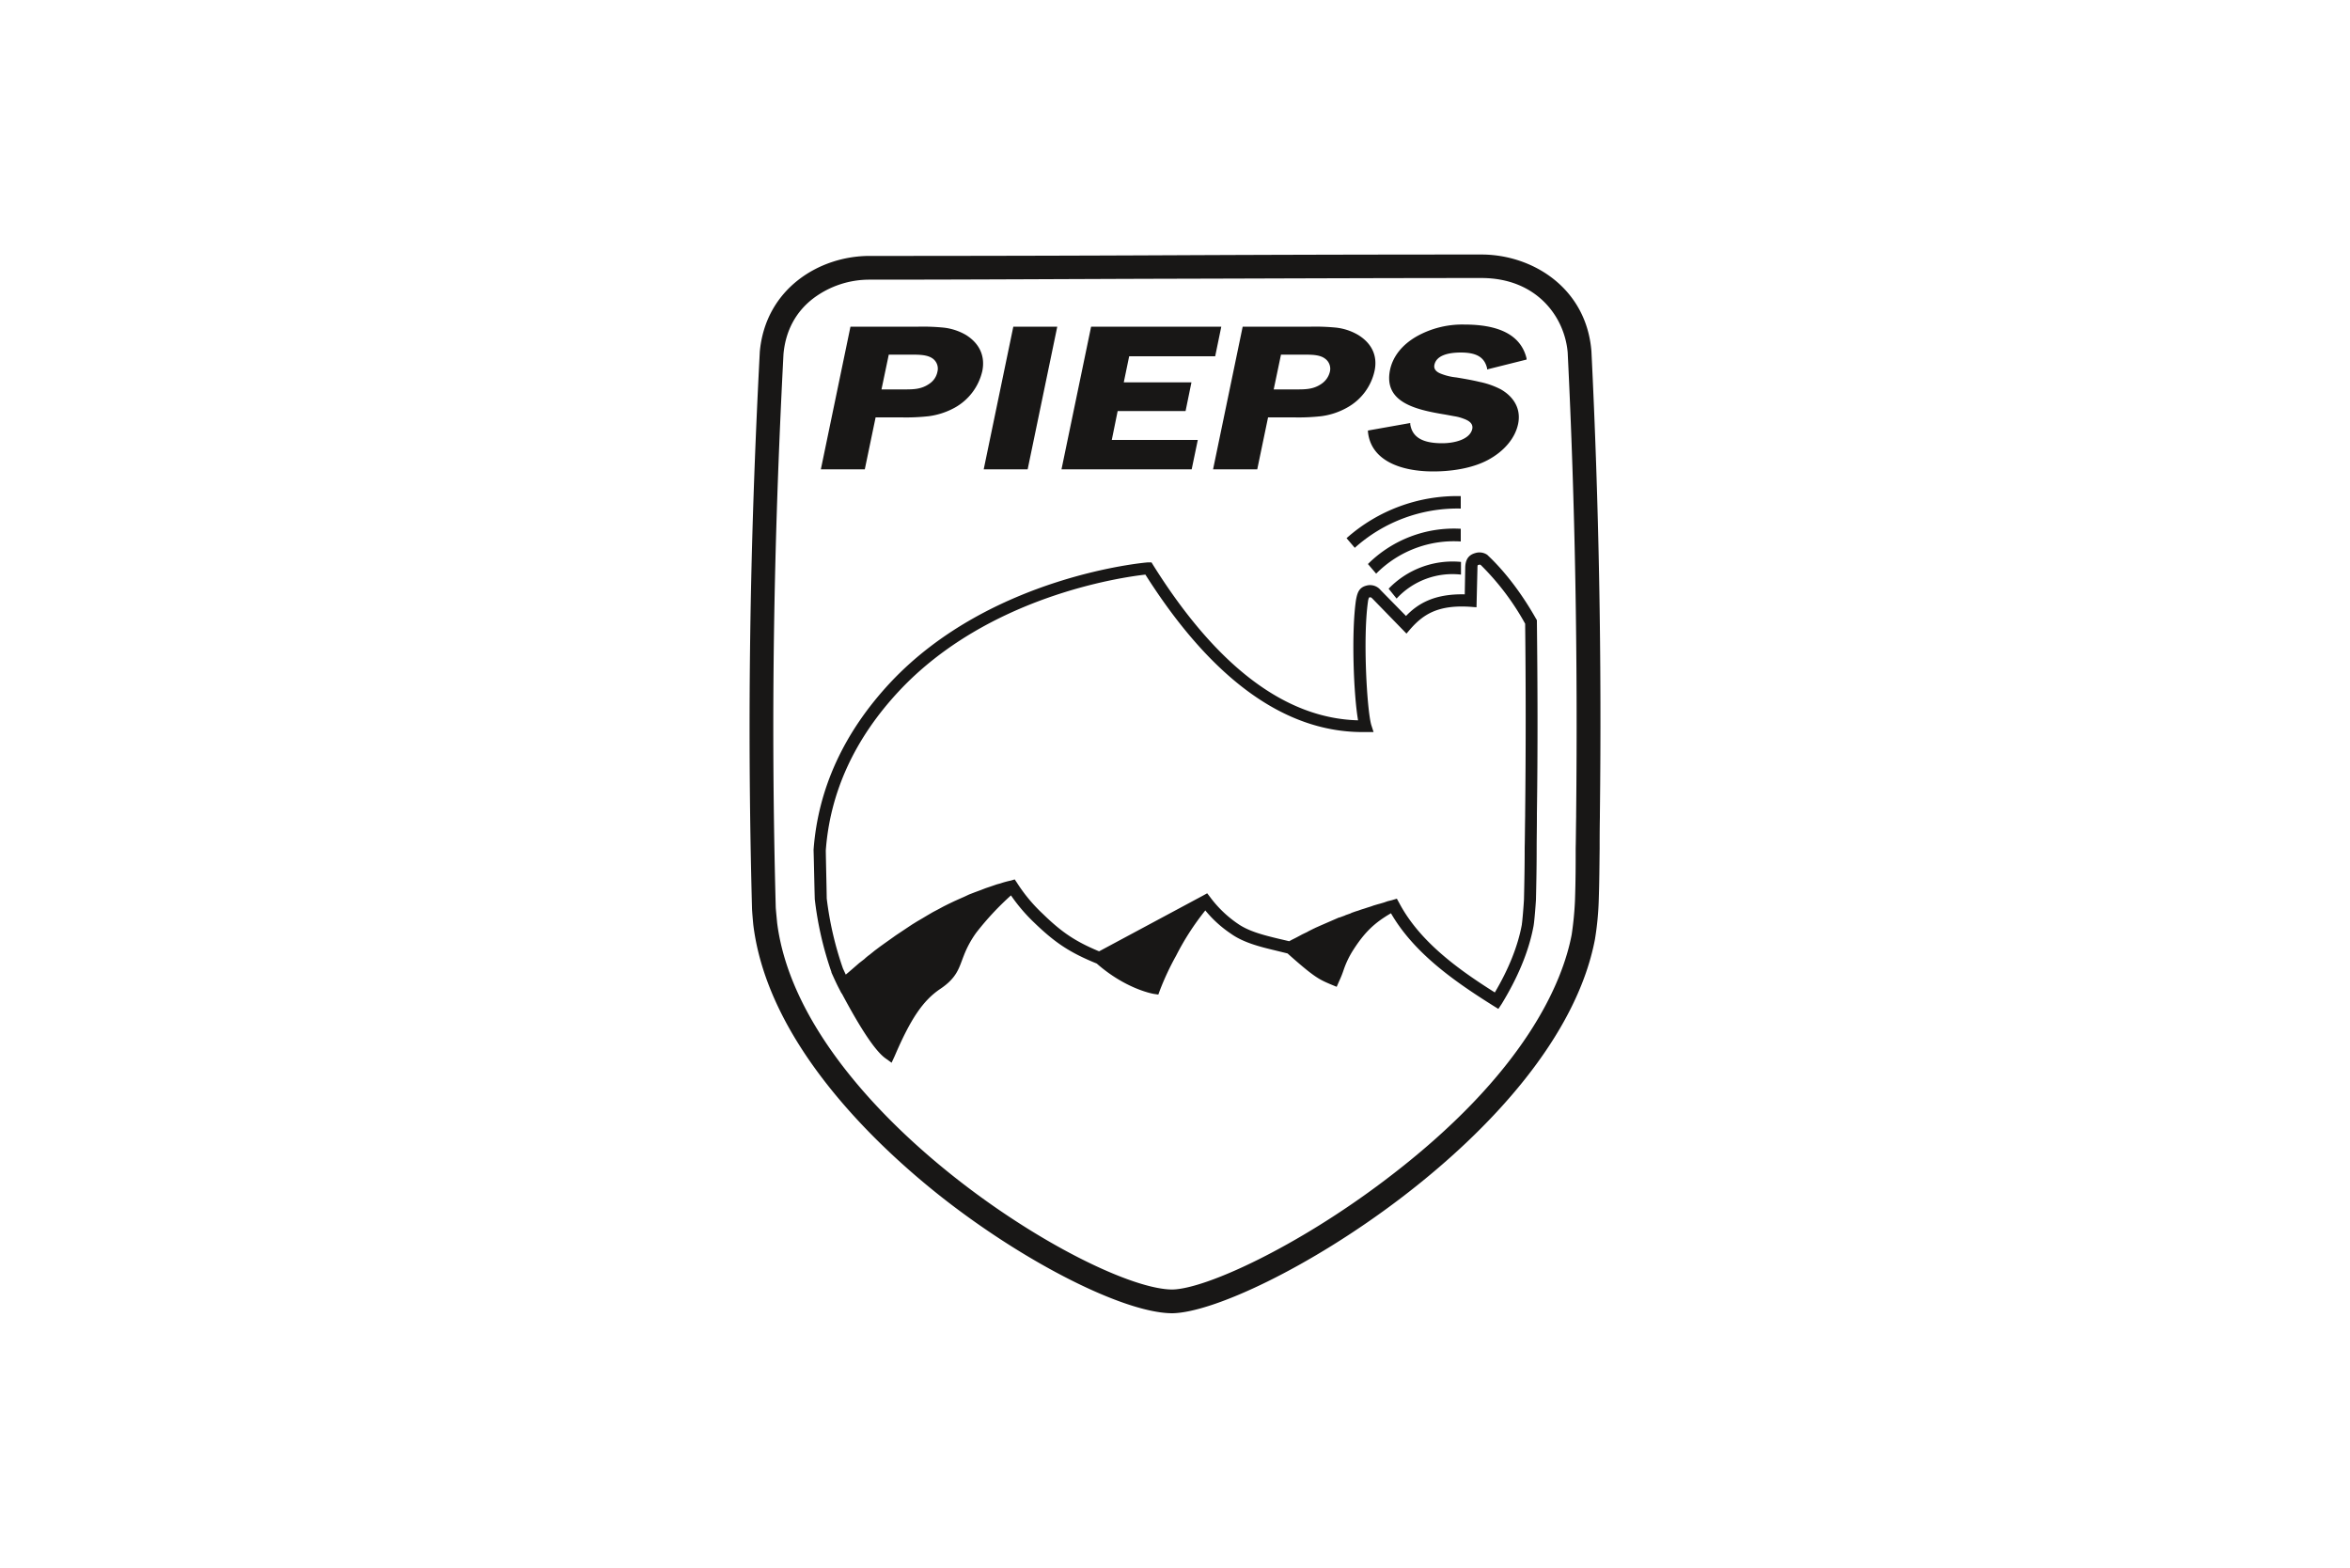 <svg xmlns="http://www.w3.org/2000/svg" viewBox="0 0 1000 667"><title>Artboard 1 copy 41</title><g id="Rahmen"><rect width="1000" height="667" style="fill:none"/></g><g id="Logos"><path d="M498.9,558.8c-20.4,0-63.1-21.6-99.2-50.2-26.8-21.3-72.7-64.4-79.1-114.7h0c-.1-.7-.6-6.4-.6-7.6-2.1-78.5-1-153.5,3.3-236.2v-.2c2.3-26.9,25.2-41,46.7-41,44.4,0,88.3-.1,130.8-.3s85.7-.3,129.6-.3c21.6,0,44.6,14.1,46.8,41.1h0c3.2,65.1,4.4,129.6,3.6,197.1v1.2c-.1,5-.1,9.3-.1,13.3-.1,7.3-.1,13.5-.4,22.6a125.7,125.7,0,0,1-1.6,16.1C662.9,482.3,533.5,558.2,498.9,558.8ZM330.7,392.7c10.2,80.4,134.9,156,168.2,156,14.2-.3,52.9-18.1,90.4-46.5,60.5-45.7,75.8-85.1,79.5-104.5a139.1,139.1,0,0,0,1.4-14.4c.3-8.9.3-15.2.3-22.4.1-4,.1-8.3.2-13.4v-1.1c.7-67.3-.4-131.5-3.6-196.4-1.3-15.3-13.3-31.7-36.7-31.7-43.8,0-87.4.2-129.6.3s-86.4.4-130.8.4a39.6,39.6,0,0,0-23.7,7.8c-7.6,5.7-12,13.9-12.9,23.8-4.3,82.4-5.4,157.1-3.3,235.3C330.1,386.6,330.6,391.6,330.7,392.7Z" style="fill:#181716"/><path d="M590.9,250.5a37.8,37.8,0,0,1,30.8-11.4v5.4a32.3,32.3,0,0,0-27.4,10.2l-3.4-4.2Z" style="fill:#181716"/><path d="M582.1,240a51.9,51.9,0,0,1,39.5-15v5.4a46.5,46.5,0,0,0-36,13.7l-3.5-4.1Z" style="fill:#181716"/><path d="M654,264.6v-.7l-.3-.5c-7.7-13.6-15.4-22.2-20.5-27l-.3-.3a5.9,5.9,0,0,0-5-.8c-3,.8-4.4,2.8-4.4,6.5l-.2,11.1c-13-.3-20,4-25,9.2l-10.8-11a5.8,5.8,0,0,0-6.1-1.9c-3,.8-3.8,2.8-4.4,6.2-2,13.7-1,40.2.9,51.1-31-.8-60.2-23-87.1-65.9l-.8-1.3h-1.5c-.7,0-66.9,5.6-109.6,51.1-19.8,21.2-30.8,45.2-32.7,71.2h0c.2,6.9.3,13.8.5,20.7v.2a144.8,144.8,0,0,0,7.1,31.1v.2c.9,2,1.8,4,2.8,6l1.5,2.9h.1c8.2,15.4,14.4,24.7,18.7,27.7l2.5,1.8,1.3-2.8c6.8-15.9,12.1-23.7,19.4-28.6s8-9.1,10-14.1a42.9,42.9,0,0,1,5.3-9.8A121.4,121.4,0,0,1,430.2,381a73.1,73.1,0,0,0,9.8,11.5c9,8.7,15.2,12.8,26.7,17.5,12.3,10.8,23.7,12.8,24.2,12.9l2,.3.7-1.9a115.6,115.6,0,0,1,6.9-14.7,111.1,111.1,0,0,1,12.4-19.2,49.8,49.8,0,0,0,10.9,9.9c5.3,3.8,12.5,5.6,18.8,7.1l5.3,1.3c11.3,10.1,13.4,11,18,13l2.9,1.2,1-2.3a43.2,43.2,0,0,0,2-5,39.1,39.1,0,0,1,4-8.3c4.8-7.5,9-11.6,16.1-15.7,10,17.3,27.7,29.4,43.6,39.4l2.1,1.3,1.4-2.1c6.9-11.3,11.5-22.3,13.5-32.8.4-1.7,1-9.7,1.1-11.6.2-8.9.3-15.1.3-22.2,0-4,.1-8.3.1-13.4v-1C654.4,318.7,654.3,291.3,654,264.6Zm-5,81.5v1c-.1,5.1-.1,9.4-.2,13.5,0,7.1-.1,13.2-.3,22.1-.1,2.2-.7,9.6-.9,10.5v.2c-1.7,9.2-5.6,18.9-11.5,28.9-15.4-9.7-32-21.6-40.7-38.1l-1-1.8-2,.6-1.2.3h0l-.8.2-1.4.5-1.7.5-1.1.3-1.7.5-1.1.4-1.6.5-1.2.4-1.3.4-1.4.5-1,.3-1.7.6-.6.3-2,.7-.4.2-2.2.8h-.2l-7.6,3.3h0l-2.7,1.2c0,.1-.1.1-.2.1l-2.4,1.2-.7.4-2.1,1-1.1.6-1.7.9-1.6.8-1.1.6-4.7-1.1c-6.2-1.5-12.5-3.1-17.1-6.3a48.7,48.7,0,0,1-11.8-11.3l-1.3-1.7-2,1.1h0l-44,23.6c-10.1-4.2-15.9-8.1-24-16a68.4,68.4,0,0,1-10.9-13.1l-1-1.5-1.7.5a36,36,0,0,0-4.4,1.2l-1.5.4-2.9,1-1.8.6-2.6,1-1.9.7-2.6,1-1.9.9-2.5,1.1-2,.9-2.5,1.2-2,1-2.4,1.3-2.1,1.1-2.4,1.4-2,1.2-2.4,1.4-2.1,1.3-2.4,1.6-2.1,1.4-2.4,1.6-2.1,1.5-2.4,1.7-2.1,1.5-2.4,1.8-2.1,1.7a21.1,21.1,0,0,0-2.3,1.9l-2.2,1.7-2.3,2-2.2,1.9-1.2,1-1.2-2.6a141.9,141.9,0,0,1-6.9-29.8c-.1-6.8-.3-13.7-.4-20.4,1.8-24.8,12.3-47.7,31.3-68,37.8-40.3,94.8-48.3,104.7-49.4,28.2,44.5,59.3,67,92.4,67h4.7l-1-3.1c-1.8-6.3-3.6-36.8-1.4-52.3a5.9,5.9,0,0,1,.5-1.9h.2c.4-.1.6-.1,1.2.5l14.5,14.9,1.8-2.1c5.5-6.2,11.8-10.2,25.4-9.3l2.6.2.4-16.5a6.6,6.6,0,0,1,.1-1.4l.5-.2h.7a109.4,109.4,0,0,1,19,25.1C649.3,291.8,649.3,318.9,649,346.1Z" style="fill:#181716"/><path d="M621.6,211.1v5.3a65.4,65.4,0,0,0-45.1,16.7L573,229a70.9,70.9,0,0,1,48.6-17.9Z" style="fill:#181716"/><path d="M632.8,157.2v-.5c-1.1-4.7-4.5-6.7-11.2-6.7-4.8,0-10.3,1-11.2,5.2-.4,1.8.7,3,2.7,3.8a24.5,24.5,0,0,0,6.6,1.6c3,.5,6.6,1.1,9.9,1.9a34.6,34.6,0,0,1,9.1,3.2c5.7,3.3,8.6,8.5,7.3,14.7s-6.1,11.7-12.8,15.3-15.6,4.9-23.3,4.9c-14.3,0-26.7-4.9-27.8-17v-.4l18-3.2v.5c.9,5.9,5.8,8.1,13.6,8.1,5.2,0,11.8-1.6,12.8-6.1.4-2.1-1.1-3.4-3.6-4.3a19.1,19.1,0,0,0-4.1-1.1l-3.8-.7c-12.9-2.1-26.3-5.3-23.5-19,1.2-5.7,5.1-10.7,11.4-14.3a39.7,39.7,0,0,1,20.3-5c13.4,0,23.8,3.7,26.4,14.4v.5Zm-81.4,8.5c4.2,0,7.6,0,11.1-2.5a8.6,8.6,0,0,0,3.4-5,5.3,5.3,0,0,0-2.2-5.7c-2.2-1.6-5.7-1.6-9.1-1.6h-9.5L542,165.7Zm-16.4,34H516.2L528.8,139h29.1a90.4,90.4,0,0,1,10.6.4,23.7,23.7,0,0,1,9.4,3.1c5.9,3.6,8.4,9,7,15.4a23.6,23.6,0,0,1-11.6,15.5,30.3,30.3,0,0,1-11.1,3.7,87,87,0,0,1-11.6.5h-11Zm-54.5-48.1-2.3,11.1H507l-2.5,12.2H475.6l-2.5,12.3h36.6l-2.6,12.5H451.7L464.3,139h55.4l-2.6,12.6Zm-43.2,48.1H418.6L431.2,139h18.7Zm-69.3,0H349.3L361.9,139h29a90.4,90.4,0,0,1,10.6.4,24.2,24.2,0,0,1,9.5,3.1c5.8,3.6,8.3,9,7,15.4a23.9,23.9,0,0,1-11.6,15.5,31.4,31.4,0,0,1-11.2,3.7,87,87,0,0,1-11.6.5h-11Zm16.5-34c4.2,0,7.6,0,11.1-2.5a7.9,7.9,0,0,0,3.3-5,5.3,5.3,0,0,0-2.1-5.7c-2.3-1.6-5.8-1.6-9.2-1.6h-9.4l-3.1,14.8Z" style="fill:#181716;fill-rule:evenodd"/></g></svg>